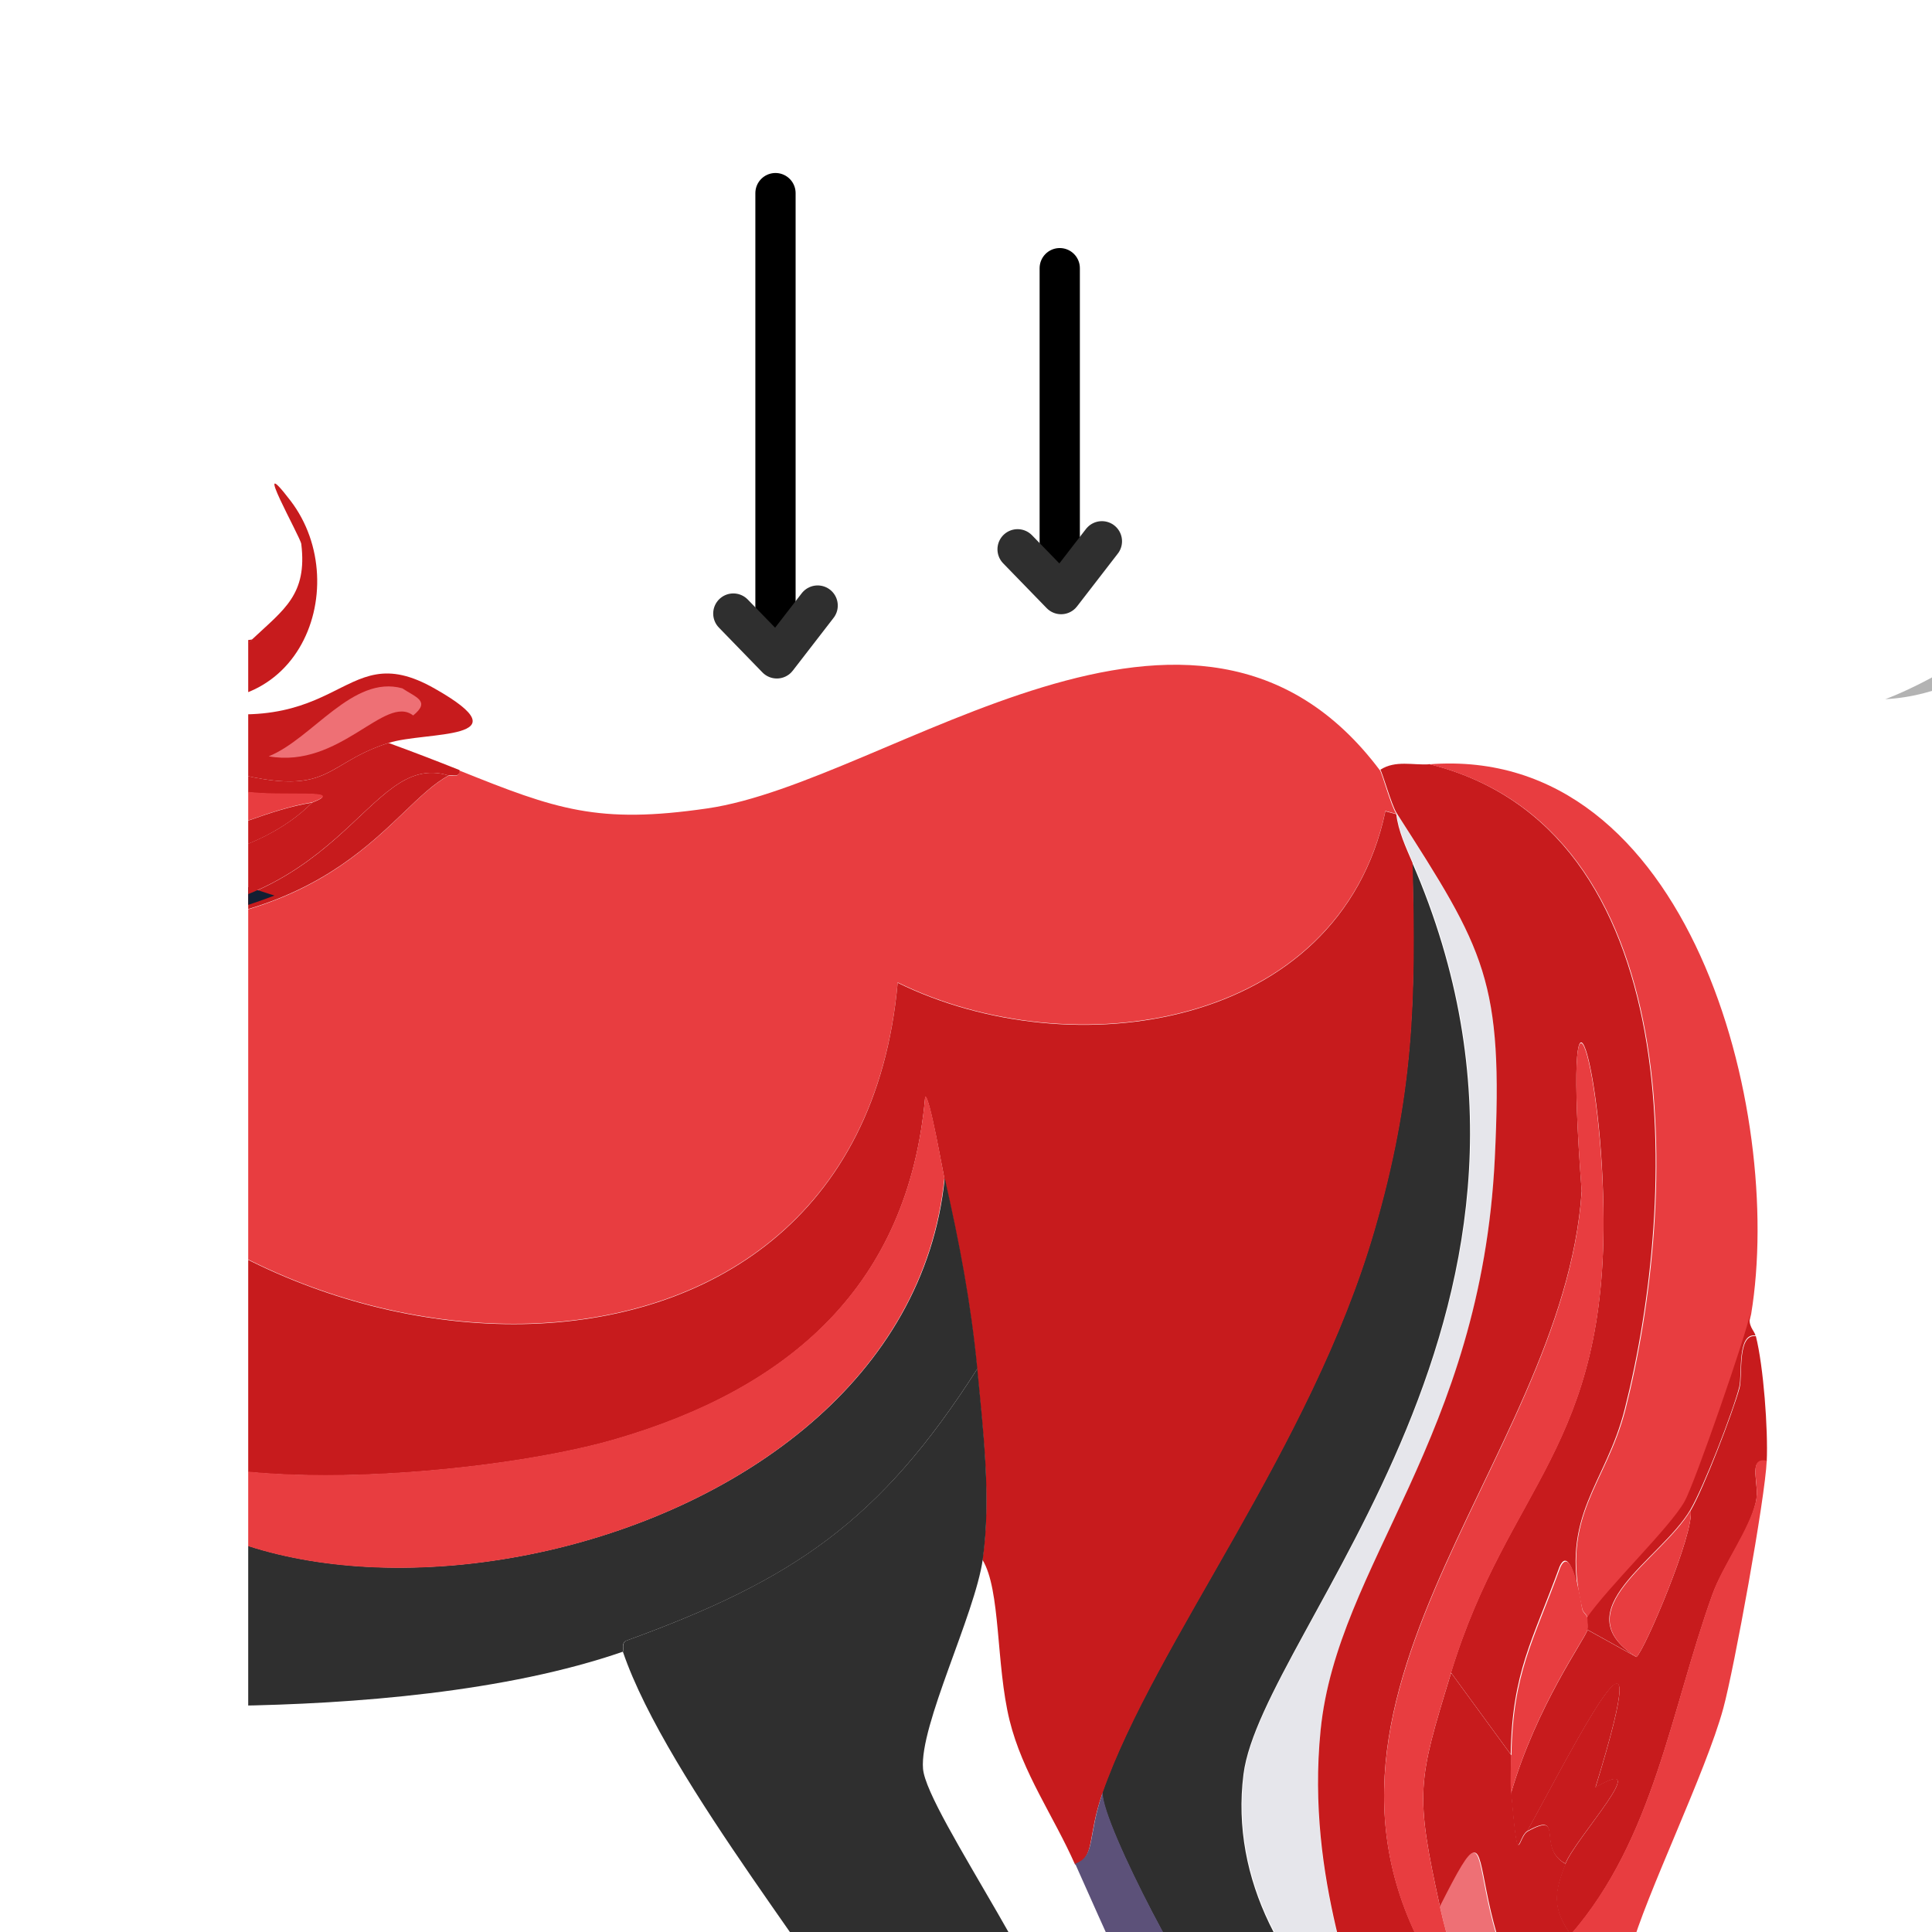 <svg width="144" height="144" viewBox="0 0 144 144" fill="none" xmlns="http://www.w3.org/2000/svg">
<g clip-path="url(#clip0_259_5371)">
<g clip-path="url(#clip1_259_5371)">
<path d="M105.313 64.272C119.536 97.029 94.113 121.456 92.736 132.213C91.738 140.112 95.867 147.23 101.67 152.299C101.481 149.063 97.27 140.247 98.431 128.978C99.672 116.63 110.387 107.274 111.413 86.38C112.06 73.034 110.684 70.904 104.099 60.632C104.234 61.899 104.827 63.139 105.313 64.272Z" fill="#E6E6EB"/>
<path d="M-70.711 -5.907C-69.955 9.865 -63.073 18.358 -61.993 22.078C-53.518 30.355 -47.041 49.443 -44.126 61.225C-42.48 67.831 -40.213 84.465 -39.673 85.571C-39.349 86.218 -38.674 86.245 -38.054 86.191L-36.434 100.992C-35.786 103.311 -32.737 108.73 -31.144 110.536C-28.769 113.206 -23.236 116.63 -19.782 117.843C-24.505 95.546 -8.662 100.48 2.349 79.316C16.977 104.012 63.777 108.245 66.908 73.223C79.862 79.585 99.808 76.728 103.262 60.443L104.072 60.659C103.667 60.039 103.019 57.639 102.857 57.424C89.093 39.063 66.314 58.286 52.711 60.255C44.56 61.441 41.457 60.336 34.224 57.424C34.251 58.071 33.603 57.72 33.414 57.828C29.042 60.174 25.29 69.583 6.614 69.179C-2.32 68.99 -11.955 66.267 -18.163 59.446C-28.553 51.978 -28.904 42.865 -34.005 32.674C-39.052 22.59 -46.366 15.257 -53.896 7.115C-56.676 10.782 -62.803 1.345 -64.854 -1.405C-73.356 -12.755 -69.712 -10.221 -70.954 -13.16C-72.303 -16.422 -73.679 -19.657 -75.839 -22.488C-75.974 -22.461 -76.108 -22.515 -76.243 -22.488C-76.783 -22.326 -77.107 -23.647 -77.458 -21.275C-77.215 -20.466 -75.812 -16.422 -76.432 -15.991L-70.738 -5.853L-70.711 -5.907Z" fill="#E83D40"/>
<path d="M8.26 68.343L6.641 69.152C25.317 69.556 29.069 60.12 33.441 57.801C27.152 55.86 25.722 68.72 8.26 68.343Z" fill="#C71B1D"/>
<path d="M82.156 133.642C82.156 136.095 89.282 149.468 90.469 149.872C91.117 150.088 100.509 147.257 95.138 157.583C95.813 157.853 98.053 159.228 98.377 160.01C98.89 158.527 99.942 156.855 100.806 155.561C100.941 154.483 101.724 154.078 101.616 152.326C95.813 147.257 91.684 140.166 92.682 132.24C94.059 121.483 119.483 97.056 105.259 64.299C105.529 74.706 105.34 81.608 102.425 91.691C97.702 107.948 86.097 122.318 82.129 133.669L82.156 133.642Z" fill="#2F2F2F"/>
<path d="M-19.755 117.816C-19.485 119.056 -16.678 123.505 -17.731 125.122C-17.65 125.176 -16.894 124.961 -16.111 126.147C-15.059 127.711 -6.341 160.576 -6.368 162.463C-5.478 161.573 -4.236 161.708 -3.13 161.654C-5.882 137.255 0.568 117.465 4.994 94.117C6.263 92.554 7.099 103.635 7.828 105.279C10.932 112.208 35.87 110.186 45.802 107.301C58.838 103.527 67.717 95.843 68.959 81.742C69.283 81.689 70.254 87.242 70.389 87.835C71.469 92.554 72.359 97.218 72.818 102.044C73.25 106.6 73.898 111.696 73.223 116.252C74.6 118.49 74.222 124.044 75.247 128.223C76.219 132.159 78.54 135.367 80.132 138.98C81.644 138.441 81.023 136.958 82.156 133.696C86.124 122.345 97.729 107.975 102.452 91.718C105.367 81.662 105.556 74.733 105.286 64.326C104.8 63.193 104.207 61.926 104.072 60.686L103.262 60.47C99.807 76.755 79.862 79.612 66.907 73.25C63.777 108.272 16.977 104.039 2.349 79.343C-8.662 100.507 -24.505 95.573 -19.782 117.87L-19.755 117.816Z" fill="#C71B1D"/>
<path d="M80.132 138.899C82.102 143.348 85.773 151.517 87.851 155.534C89.713 156.154 94.302 157.206 95.165 157.556C100.536 147.23 91.144 150.061 90.496 149.845C89.281 149.441 82.183 136.068 82.183 133.615C81.05 136.877 81.671 138.333 80.159 138.899H80.132Z" fill="#5C5179"/>
<path d="M7.855 105.252C7.126 103.608 6.29 92.527 5.021 94.091C0.595 117.439 -5.855 137.228 -3.103 161.627C-2.509 161.627 -2.779 162.463 -2.482 162.436C2.214 162.005 -0.458 159.201 1.378 158.796C1.135 154.213 1.971 130.757 2.592 126.74C2.7 126.093 2.349 124.206 2.808 123.909C3.726 123.262 16.033 125.311 17.22 127.144C26.397 127.01 37.732 126.12 46.45 123.1C46.504 123.1 46.288 122.426 46.666 122.291C59.162 117.762 65.585 113.394 72.845 102.017C72.386 97.191 71.496 92.527 70.416 87.809C67.393 117.735 15.628 125.877 7.072 105.872L7.882 105.252H7.855Z" fill="#2F2F2F"/>
<path d="M7.855 105.252L7.045 105.872C15.601 125.904 67.366 117.762 70.389 87.809C70.254 87.215 69.31 81.689 68.959 81.715C67.717 95.789 58.865 103.473 45.802 107.274C35.87 110.159 10.959 112.181 7.828 105.252H7.855Z" fill="#E83D40"/>
<path d="M46.423 123.1C49.742 132.86 62.751 148.335 64.694 153.108C64.775 153.35 65.909 154.429 65.909 154.536C66.692 159.416 47.934 196.568 45.208 204.441C44.56 205.358 43.427 205.034 42.374 205.061C41.214 207.973 40.431 212.394 39.136 212.367C40.89 212.691 42.617 213.203 44.425 213.176C44.479 212.772 48.312 206.436 48.69 206.274C49.715 205.87 54.222 207.191 54.978 204.845C55.248 204.063 54.627 200.262 55.383 197.134C57.002 190.448 69.309 166.615 73.655 160.63C75.139 158.581 79.08 156.612 79.35 154.132C79.835 149.791 69.067 135.125 68.797 131.835C68.527 128.6 72.656 120.377 73.25 116.225C73.898 111.669 73.277 106.573 72.845 102.017C65.585 113.394 59.135 117.762 46.666 122.291C46.315 122.426 46.504 123.073 46.45 123.1H46.423Z" fill="#2F2F2F"/>
<path d="M-34.842 50.333C-30.983 52.032 -28.122 55.024 -26.961 54.889C-25.801 54.755 -9.769 78.103 20.459 66.752L5.075 61.791L-18.891 48.23C-18.891 48.23 -32.251 40.196 -33.115 39.872L-34.842 50.333Z" fill="#131F33"/>
<path d="M106.528 56.965C105.313 57.046 104.018 56.642 102.884 57.37C103.046 57.613 103.721 60.012 104.099 60.605C110.684 70.877 112.061 73.034 111.413 86.353C110.387 107.247 99.672 116.603 98.431 128.951C97.297 140.22 101.508 149.037 101.67 152.272C101.778 154.024 100.995 154.456 100.86 155.507C100.023 162.328 98.458 166.831 101.265 173.975C107.607 190.017 131.79 188.345 130.089 162.409C127.444 161.196 129.739 169.014 127.256 174.784C125.609 176.132 123.504 180.769 121.966 180.257C114.409 186.89 103.64 176.429 104.908 163.622C105.07 162.059 105.097 158.446 106.528 157.934C106.204 155.507 106.852 152.622 107.337 150.223C107.445 149.657 107.068 148.929 108.147 148.605C93.195 127.576 116.514 109.35 117.89 88.779C116.46 69.799 119.321 78.588 119.51 89.992C119.833 107.948 112.411 110.671 108.147 124.664L112.6 130.757C112.708 124.61 114.22 122.318 116.244 116.765C116.946 115.201 117.62 118.193 117.863 119.811C116.244 112.855 119.672 110.698 121.102 105.01C125.069 89.372 125.96 61.737 106.474 56.938L106.528 56.965Z" fill="#C71B1D"/>
<path d="M106.528 56.965C126.014 61.764 125.123 89.399 121.156 105.037C119.698 110.725 116.271 112.882 117.917 119.838C117.971 120.242 118.322 120.296 118.322 120.647C120.049 118.166 124.503 113.88 125.636 111.939C126.392 110.617 130.278 99.294 130.521 97.946C133.004 82.848 125.933 55.483 106.555 56.965H106.528Z" fill="#E83D40"/>
<path d="M126.014 112.559C126.311 114.23 122.559 123.073 121.966 123.505L118.322 121.483C118.16 122.13 114.517 127.144 112.627 133.642C113.167 139.735 113.086 136.904 113.842 136.473C117.161 130.461 123.936 116.953 118.916 133.238C123.423 130.568 117.431 136.985 116.676 138.926C115.866 140.975 115.623 142.215 117.081 144.211C123.288 137.039 124.53 127.495 127.633 118.867C128.416 116.684 130.386 114.122 130.872 111.965C131.196 110.617 130.197 108.649 131.682 108.919C131.79 106.546 131.439 101.828 130.872 99.591C129.469 99.402 129.9 102.475 129.658 103.446C129.145 105.306 126.986 110.941 126.014 112.586V112.559Z" fill="#C71B1D"/>
<path d="M108.147 124.718C105.664 132.833 105.448 133.561 107.337 142.162C113.059 130.838 106.852 145.559 119.321 156.37C119.456 156.505 120.211 156.262 120.346 156.37C119.833 152.703 120.589 149.01 121.561 145.424C119.24 146.394 118.403 145.99 117.108 144.211C115.65 142.215 115.893 140.975 116.703 138.926C114.49 137.74 116.703 134.936 113.869 136.5C113.113 136.904 113.194 139.735 112.654 133.669C112.573 132.752 112.654 131.755 112.654 130.838L108.201 124.745L108.147 124.718Z" fill="#C71B1D"/>
<path d="M117.08 144.184C118.403 145.99 119.24 146.367 121.534 145.397C122.64 141.299 127.147 132.105 128.443 127.333C129.253 124.367 131.574 111.615 131.682 108.865C130.197 108.595 131.196 110.564 130.872 111.912C130.359 114.041 128.416 116.63 127.633 118.814C124.529 127.441 123.288 137.012 117.08 144.157V144.184Z" fill="#E83D40"/>
<path d="M107.337 142.161C107.904 144.777 108.849 147.257 109.362 149.872C113.059 154.429 117.539 157.853 122.748 160.414C124.853 161.196 124.826 161.465 125.177 161.627C126.068 162.032 127.175 161.897 128.011 162.436L128.416 162.032C127.633 157.772 125.312 160.225 124.557 160.01C122.505 159.389 121.723 157.502 120.292 156.37C120.157 156.262 119.429 156.505 119.267 156.37C106.798 145.586 113.005 130.838 107.283 142.161H107.337Z" fill="#EE7075"/>
<path d="M118.295 120.647C118.295 120.917 118.349 121.24 118.295 121.456L121.939 123.478C116.46 120 123.801 116.252 125.987 112.532C126.959 110.887 129.145 105.279 129.63 103.392C129.873 102.448 129.442 99.348 130.845 99.537C130.737 99.132 130.251 98.863 130.44 97.919C130.224 99.267 126.311 110.591 125.555 111.912C124.449 113.88 119.968 118.14 118.241 120.62L118.295 120.647Z" fill="#C71B1D"/>
<path d="M108.147 148.659C108.552 149.225 109.011 149.441 109.362 149.872C108.849 147.257 107.904 144.777 107.337 142.162C105.448 133.561 105.664 132.833 108.147 124.718C112.411 110.725 119.833 108.002 119.51 90.046C119.294 78.642 116.46 69.853 117.89 88.833C116.514 109.404 93.195 127.63 108.147 148.659Z" fill="#E83D40"/>
<path d="M112.627 130.811C112.627 131.728 112.546 132.725 112.627 133.642C114.516 127.144 118.133 122.13 118.322 121.483C118.376 121.267 118.322 120.943 118.322 120.674C118.322 120.323 117.971 120.269 117.917 119.865C117.674 118.247 116.999 115.282 116.298 116.818C114.274 122.372 112.762 124.664 112.654 130.811H112.627Z" fill="#E83D40"/>
<path d="M113.842 136.473C116.676 134.909 114.463 137.74 116.676 138.899C117.431 136.985 123.423 130.568 118.916 133.211C123.936 116.926 117.162 130.434 113.842 136.446V136.473Z" fill="#C71B1D"/>
<path d="M121.966 123.505C122.559 123.073 126.311 114.23 126.014 112.559C123.828 116.279 116.487 120.027 121.966 123.505Z" fill="#E83D40"/>
<path d="M-33.978 32.647C-28.877 42.838 -28.527 51.951 -18.136 59.419C-11.901 63.894 0.676 68.181 8.26 68.343C25.722 68.693 27.152 55.86 33.441 57.801C33.63 57.693 34.277 58.044 34.25 57.397C32.496 56.696 30.742 56.022 28.96 55.375C23.455 57.127 24.966 60.147 13.928 56.588L13.523 57.397C13.523 57.397 13.388 57.963 14.332 57.801C15.277 57.936 17.436 58.907 18.192 59.014C21.026 59.446 25.938 58.772 23.266 59.823C15.439 67.696 -5.613 65.674 -17.137 56.184C-25.315 49.443 -27.123 40.115 -31.145 31.029C-31.522 30.166 -31.145 29.681 -33.574 25.34C-34.572 27.255 -35.544 27.39 -35.598 27.578C-35.868 28.333 -33.52 31.083 -33.978 32.647Z" fill="#C71B1D"/>
<path d="M10.689 51.304C22.078 55.51 26.612 43.782 21.646 37.311C18.57 33.294 22.402 40.034 22.456 40.546C22.915 44.321 21.161 45.426 18.812 47.637C16.195 50.117 15.547 51.816 11.309 50.468C8.395 49.551 -0.539 35.343 -3.103 32.215C-6.207 31.38 4.94 31.595 6.451 31.811C6.964 31.892 8.584 32.997 9.501 33.024C6.074 30.409 3.941 31.272 2.187 30.598C-0.998 31.245 -5.532 31.272 -7.151 28.171H-7.556C-4.182 33.213 -0.755 38.632 2.997 43.377C7.369 48.877 10.068 50.576 10.716 51.277L10.689 51.304Z" fill="#C71B1D"/>
<path d="M-3.103 32.242C-0.539 35.37 8.395 49.578 11.31 50.495C15.547 51.816 16.222 50.117 18.813 47.664C7.261 49.309 9.528 37.985 -3.103 32.242Z" fill="#C71B1D"/>
<path d="M-19.35 27.767C-19.161 30.382 -19.566 33.078 -19.35 35.666C-19.188 37.796 -16.085 45.022 -19.755 40.735C-14.222 54.566 -1.052 62.331 13.55 62.627C16.896 62.007 19.946 60.336 23.293 59.796C25.965 58.745 21.053 59.392 18.219 58.987C17.463 58.88 15.304 57.909 14.359 57.774C13.658 57.666 9.15 58.152 4.4 56.965C-7.88 53.865 -17.029 44.483 -15.707 31.407C-18.163 29.277 -17.299 26.742 -19.35 27.767Z" fill="#E83D40"/>
<path d="M-14.897 26.554C-13.817 28.279 -13.952 30.382 -13.278 32.242C-9.499 42.622 3.591 53.245 13.928 56.588C24.939 60.147 23.455 57.127 28.961 55.375C31.741 54.485 39.297 55.24 32.415 51.331C25.047 47.125 25.776 56.291 11.094 52.139C9.798 51.762 8.152 52.22 3.996 49.309C-2.779 44.536 -13.44 24.073 -14.681 24.963C-15.113 25.287 -14.762 26.122 -14.897 26.581V26.554Z" fill="#C71B1D"/>
<path d="M29.986 51.304C26.289 50.279 23.293 55.051 20.027 56.372C25.344 57.316 28.691 51.708 30.796 53.326C32.118 52.247 30.985 51.978 29.986 51.304Z" fill="#EE7075"/>
<path d="M-46.555 -5.907C-46.447 -9.331 -49.578 -13.456 -47.365 -11.785C-43.829 0.509 -42.966 -0.326 -36.002 6.279C-35.868 6.414 -34.059 6.791 -32.764 8.517C-28.769 13.855 -27.852 27.929 -27.69 34.669C-27.825 34.669 -28.203 32.97 -28.311 32.647C-30.281 35.612 -28.931 31.083 -31.145 31.029C-27.123 40.115 -25.315 49.443 -17.137 56.184C-5.613 65.674 15.439 67.723 23.266 59.823C19.892 60.362 16.869 62.034 13.523 62.654C2.187 64.784 -6.962 61.387 -14.492 52.706C-23.237 42.649 -22.049 35.046 -23.425 25.745C-23.48 25.34 -23.372 24.909 -23.425 24.532C-24.208 19.058 -24.235 15.365 -27.069 10.134C-27.771 8.84 -42.804 -8.846 -45.746 -12.378C-49.227 -16.557 -51.09 -20.87 -56.703 -22.919C-57.054 -23.054 -57.567 -23.216 -57.918 -23.324C-53.734 -17.905 -49.443 -12.135 -46.555 -5.88V-5.907Z" fill="#C71B1D"/>
<path opacity="0.3" d="M165.294 25.502C165.294 25.502 155.956 51.304 140.518 52.112C140.518 52.112 147.266 49.713 152.879 43.728C158.925 37.284 163.918 27.147 165.294 25.502Z" fill="#010101"/>
</g>
<path d="M78.987 19.988V42.313" stroke="black" stroke-width="3" stroke-linecap="round" stroke-linejoin="round"/>
<path d="M82.129 40.344L79.088 44.281L75.845 40.941" stroke="#2F2F2F" stroke-width="3" stroke-linecap="round" stroke-linejoin="round"/>
<path d="M57.8 14.394V47.103" stroke="black" stroke-width="3" stroke-linecap="round" stroke-linejoin="round"/>
<path d="M60.943 45.135L57.901 49.071L54.658 45.731" stroke="#2F2F2F" stroke-width="3" stroke-linecap="round" stroke-linejoin="round"/>
</g>
<defs>
<clipPath id="clip0_259_5371">
<rect width="144" height="144" fill="white"/>
</clipPath>
<clipPath id="clip1_259_5371">
<rect width="251" height="275" fill="white" transform="translate(18.5 -47.319)"/>
</clipPath>
</defs>
</svg>
